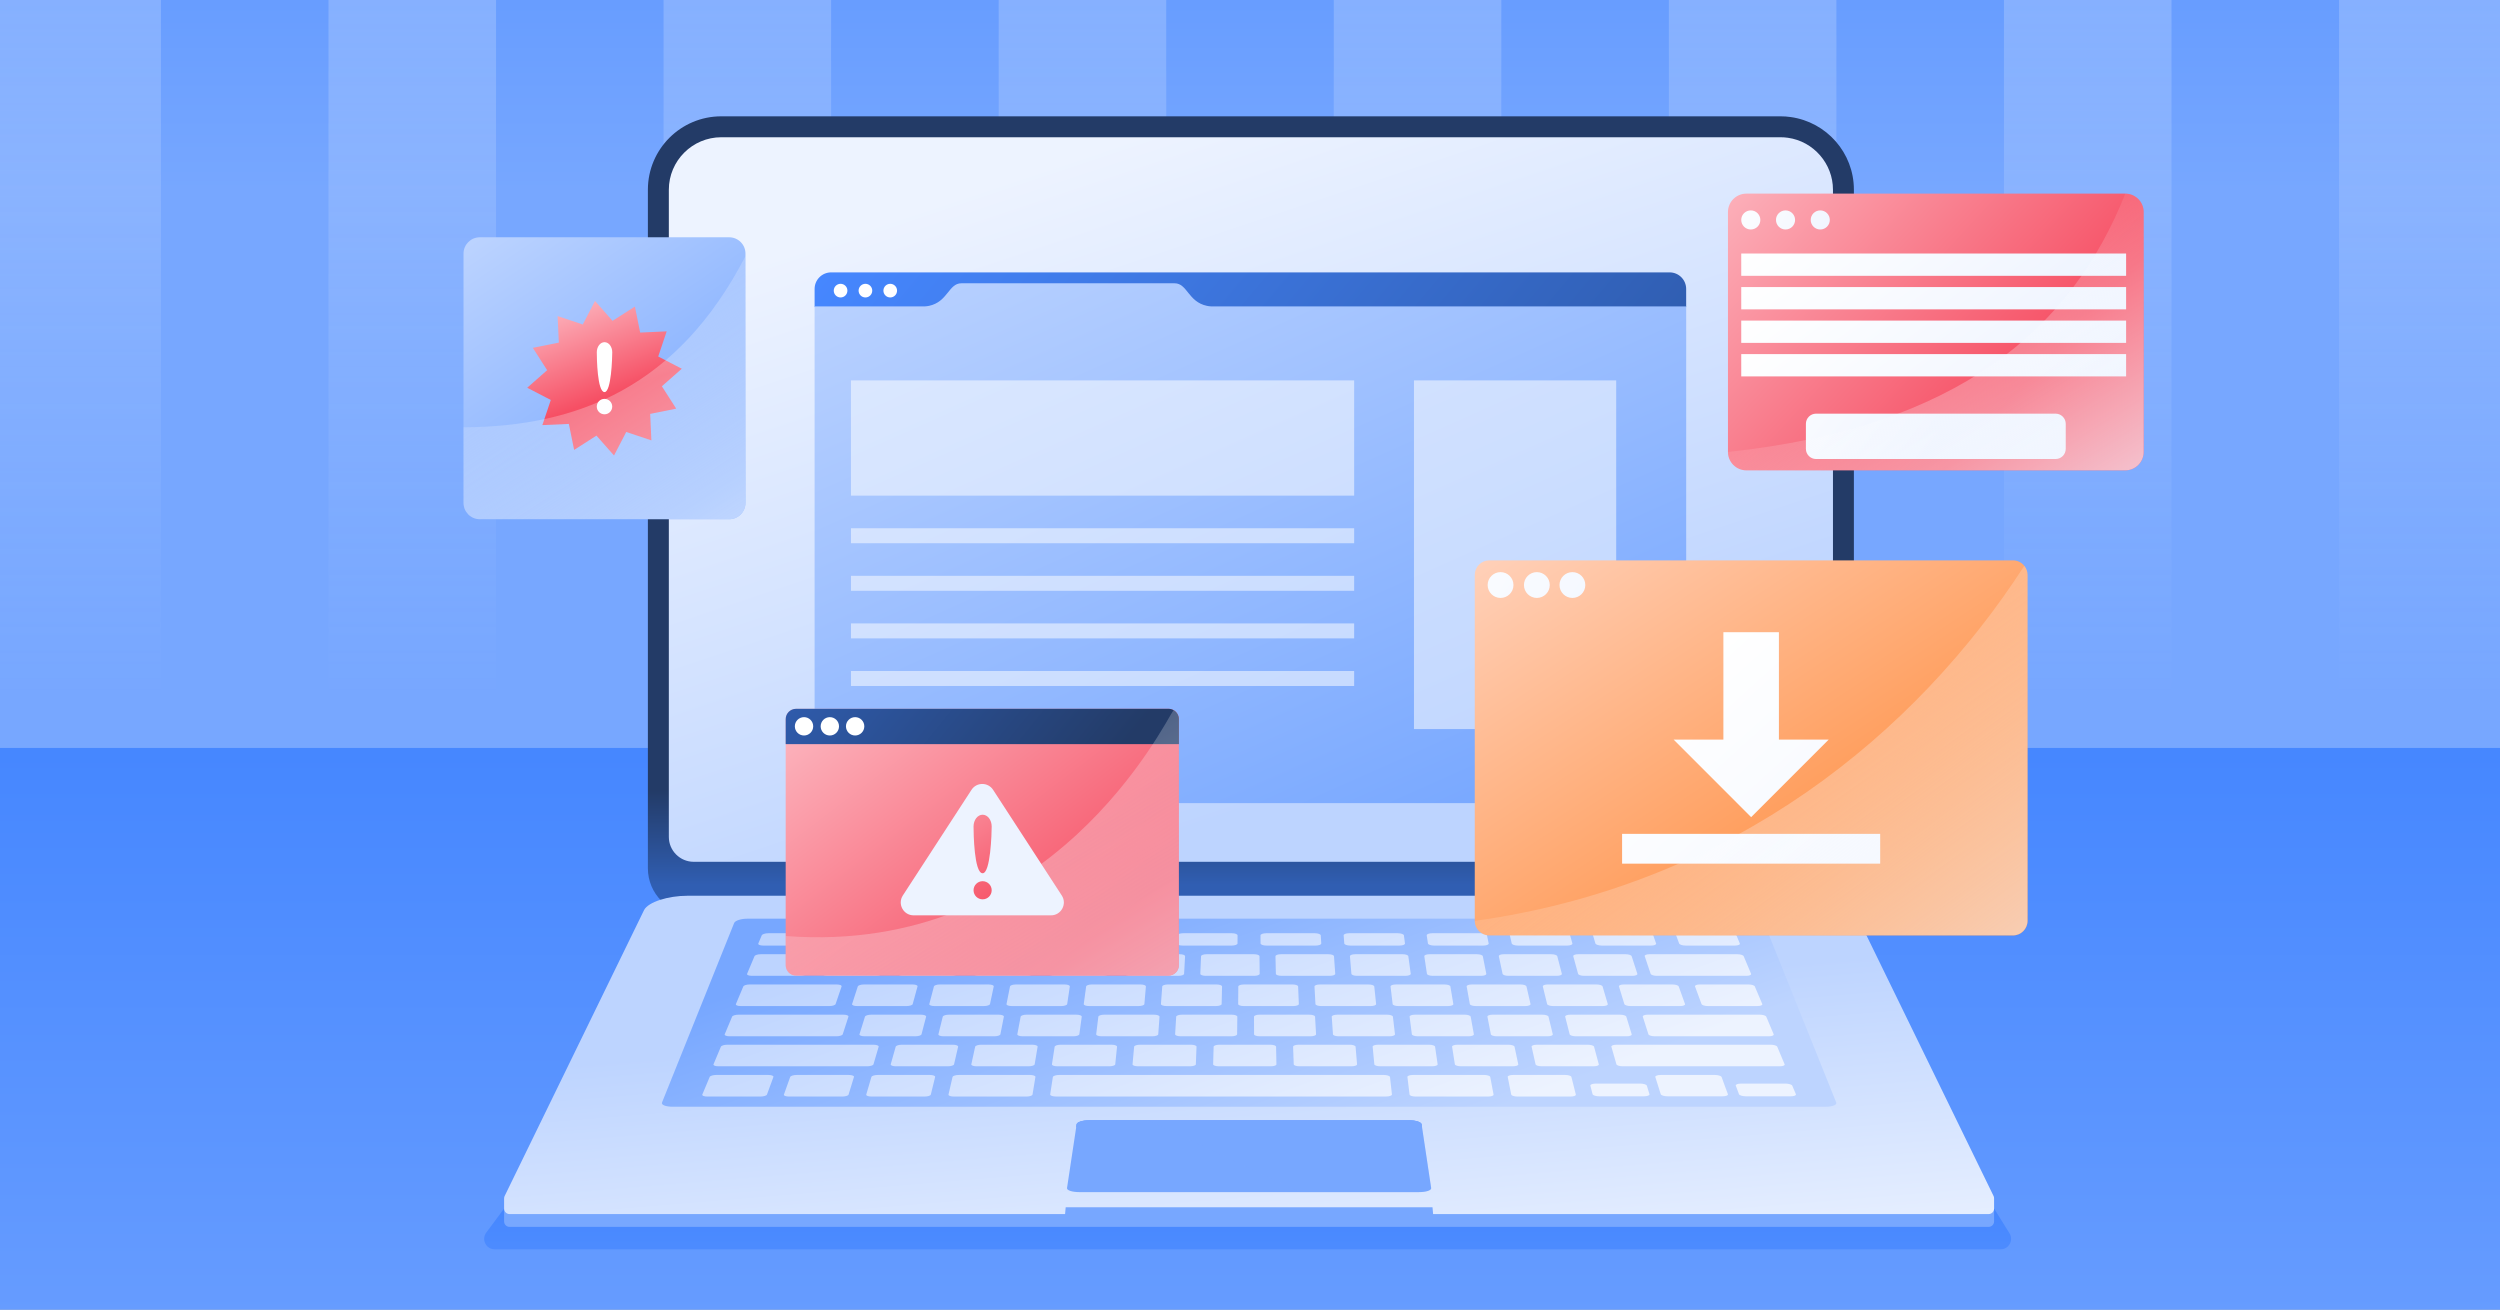 <svg enable-background="new 0 0 945 495" viewBox="0 0 945 495" xmlns="http://www.w3.org/2000/svg" xmlns:xlink="http://www.w3.org/1999/xlink"><rect x="0" y="0" width="945" height="495" fill="#808080" stroke="none"/><linearGradient id="lg1"><stop offset="0" stop-color="#77a7ff"/><stop offset="1" stop-color="#4687ff"/></linearGradient><linearGradient id="SVGID_1_" gradientUnits="userSpaceOnUse" x1="472.5" x2="472.5" xlink:href="#lg1" y1="72.127" y2="-157.688"/><linearGradient id="lg2"><stop offset="0" stop-color="#ffffff"/><stop offset="1" stop-color="#edf3ff" stop-opacity="0"/></linearGradient><linearGradient id="SVGID_00000173848608289738627850000000963199332787391113_" gradientUnits="userSpaceOnUse" x1="29.165" x2="29.165" xlink:href="#lg2" y1="-237.238" y2="263.584"/><linearGradient id="SVGID_00000077287966788164270840000006939739686959660170_" gradientUnits="userSpaceOnUse" x1="155.832" x2="155.832" xlink:href="#lg2" y1="-237.238" y2="263.584"/><linearGradient id="SVGID_00000063614983526256622570000003802263059668380595_" gradientUnits="userSpaceOnUse" x1="282.499" x2="282.499" xlink:href="#lg2" y1="-237.238" y2="263.584"/><linearGradient id="SVGID_00000117635606452847008060000005810192865709670540_" gradientUnits="userSpaceOnUse" x1="409.166" x2="409.166" xlink:href="#lg2" y1="-237.238" y2="263.584"/><linearGradient id="SVGID_00000048490617621650101570000004213322198083149720_" gradientUnits="userSpaceOnUse" x1="535.834" x2="535.834" xlink:href="#lg2" y1="-237.238" y2="263.584"/><linearGradient id="SVGID_00000177451627380182376090000002192896588627070142_" gradientUnits="userSpaceOnUse" x1="662.501" x2="662.501" xlink:href="#lg2" y1="-237.238" y2="263.584"/><linearGradient id="SVGID_00000116206253334900607220000005178051065618177468_" gradientUnits="userSpaceOnUse" x1="789.168" x2="789.168" xlink:href="#lg2" y1="-237.238" y2="263.584"/><linearGradient id="SVGID_00000121999961719814811880000002233377648937268139_" gradientUnits="userSpaceOnUse" x1="915.835" x2="915.835" xlink:href="#lg2" y1="-237.238" y2="263.584"/><linearGradient id="SVGID_00000029019929230973354580000011201300639614346427_" gradientUnits="userSpaceOnUse" x1="472.5" x2="472.5" xlink:href="#lg1" y1="608.154" y2="285.14"/><linearGradient id="SVGID_00000042737897677116596930000001817373208286729379_" gradientUnits="userSpaceOnUse" x1="471.599" x2="471.599" xlink:href="#lg1" y1="563.893" y2="457.493"/><linearGradient id="lg3"><stop offset="0" stop-color="#305eb2"/><stop offset="1" stop-color="#233b67"/></linearGradient><linearGradient id="SVGID_00000168102349491606653940000007710964956951513994_" gradientUnits="userSpaceOnUse" x1="472.835" x2="472.835" xlink:href="#lg3" y1="334.52" y2="298.897"/><linearGradient id="lg4"><stop offset="0" stop-color="#edf3ff"/><stop offset="1" stop-color="#bdd4ff"/></linearGradient><linearGradient id="SVGID_00000142143824739075681520000016095105794298217883_" gradientUnits="userSpaceOnUse" x1="425.591" x2="506.956" xlink:href="#lg4" y1="51.992" y2="295.193"/><linearGradient id="lg5"><stop offset="0" stop-color="#bdd4ff"/><stop offset="1" stop-color="#77a7ff"/></linearGradient><linearGradient id="SVGID_00000166650360027592104190000014052876167760186276_" gradientUnits="userSpaceOnUse" x1="472.157" x2="472.157" xlink:href="#lg5" y1="494.353" y2="479.221"/><linearGradient id="SVGID_00000049922739050325448300000009167375676052693889_" gradientUnits="userSpaceOnUse" x1="466.076" x2="475.952" y1="381.533" y2="500.709"><stop offset="0" stop-color="#bdd4ff"/><stop offset="1" stop-color="#edf3ff"/></linearGradient><linearGradient id="SVGID_00000013159660107837374500000012605223829765391237_" gradientUnits="userSpaceOnUse" x1="483.543" x2="436.602" xlink:href="#lg5" y1="448.68" y2="317.916"/><linearGradient id="SVGID_00000061464882778072633740000011155414486189377973_" gradientUnits="userSpaceOnUse" x1="469.476" x2="471.065" xlink:href="#lg5" y1="346.111" y2="413.657"/><linearGradient id="SVGID_00000109749631254770038470000005566883857468858302_" gradientUnits="userSpaceOnUse" x1="470.169" x2="471.486" xlink:href="#lg5" y1="364.724" y2="420.691"/><linearGradient id="SVGID_00000159468934462223369330000017041537719882900411_" gradientUnits="userSpaceOnUse" x1="470.7" x2="472.017" xlink:href="#lg5" y1="364.712" y2="420.678"/><linearGradient id="SVGID_00000169559683960990981540000001660051325268202676_" gradientUnits="userSpaceOnUse" x1="470.709" x2="472.026" xlink:href="#lg5" y1="364.712" y2="420.678"/><linearGradient id="SVGID_00000015341694912816880420000000025464561969963706_" gradientUnits="userSpaceOnUse" x1="485.739" x2="487.056" xlink:href="#lg5" y1="364.358" y2="420.324"/><linearGradient id="SVGID_00000038394864742555177240000011154117776260961695_" gradientUnits="userSpaceOnUse" x1="342.341" x2="295.4" xlink:href="#lg4" y1="499.369" y2="368.604"/><linearGradient id="SVGID_00000085238290799221163920000002088674756329571500_" gradientUnits="userSpaceOnUse" x1="337.983" x2="291.042" xlink:href="#lg4" y1="500.933" y2="370.168"/><linearGradient id="SVGID_00000099636405605095831290000013330905183219114660_" gradientUnits="userSpaceOnUse" x1="337.558" x2="290.616" xlink:href="#lg4" y1="501.086" y2="370.321"/><linearGradient id="SVGID_00000158718248941919522420000014301630326094172067_" gradientUnits="userSpaceOnUse" x1="646.503" x2="599.562" xlink:href="#lg4" y1="390.182" y2="259.417"/><linearGradient id="SVGID_00000155863820819236163080000005357674956295223202_" gradientUnits="userSpaceOnUse" x1="639.367" x2="592.425" xlink:href="#lg4" y1="392.744" y2="261.979"/><linearGradient id="SVGID_00000043453230349439449420000017057451262507437208_" gradientUnits="userSpaceOnUse" x1="583.484" x2="536.542" xlink:href="#lg4" y1="412.805" y2="282.04"/><linearGradient id="SVGID_00000142897750269346394530000009107955348646162313_" gradientUnits="userSpaceOnUse" x1="314.439" x2="267.498" xlink:href="#lg4" y1="509.385" y2="378.62"/><linearGradient id="SVGID_00000142139456901484508730000017545163416381342619_" gradientUnits="userSpaceOnUse" x1="341.589" x2="294.648" xlink:href="#lg4" y1="499.639" y2="368.873"/><linearGradient id="SVGID_00000051346622037956275190000003078671300284819135_" gradientUnits="userSpaceOnUse" x1="368.958" x2="322.017" xlink:href="#lg4" y1="489.814" y2="359.049"/><linearGradient id="SVGID_00000089547377253190160910000000291321053468365200_" gradientUnits="userSpaceOnUse" x1="399.525" x2="352.584" xlink:href="#lg4" y1="478.841" y2="348.076"/><linearGradient id="SVGID_00000010295204868742762490000009157824029213412799_" gradientUnits="userSpaceOnUse" x1="475.903" x2="428.962" xlink:href="#lg4" y1="451.423" y2="320.658"/><linearGradient id="SVGID_00000032638131839798955570000012114242137390126229_" gradientUnits="userSpaceOnUse" x1="552.865" x2="505.923" xlink:href="#lg4" y1="423.796" y2="293.031"/><linearGradient id="SVGID_00000132784094700252119910000012526597928104086432_" gradientUnits="userSpaceOnUse" x1="343.056" x2="296.115" xlink:href="#lg4" y1="499.112" y2="368.347"/><linearGradient id="SVGID_00000152968241460567659700000004801744845900811662_" gradientUnits="userSpaceOnUse" x1="368.159" x2="321.217" xlink:href="#lg4" y1="490.101" y2="359.336"/><linearGradient id="SVGID_00000100377196338181088990000006243140060116891274_" gradientUnits="userSpaceOnUse" x1="393.273" x2="346.332" xlink:href="#lg4" y1="481.085" y2="350.32"/><linearGradient id="SVGID_00000155829455531747041210000009076544082018640301_" gradientUnits="userSpaceOnUse" x1="418.38" x2="371.439" xlink:href="#lg4" y1="472.072" y2="341.308"/><linearGradient id="SVGID_00000047766429481933849030000009386263661713486737_" gradientUnits="userSpaceOnUse" x1="443.491" x2="396.55" xlink:href="#lg4" y1="463.058" y2="332.293"/><linearGradient id="SVGID_00000022557808333902727070000008916390697067870596_" gradientUnits="userSpaceOnUse" x1="468.597" x2="421.656" xlink:href="#lg4" y1="454.046" y2="323.281"/><linearGradient id="SVGID_00000139265555261271924330000001484756129690000776_" gradientUnits="userSpaceOnUse" x1="493.708" x2="446.767" xlink:href="#lg4" y1="445.032" y2="314.267"/><linearGradient id="SVGID_00000049188540863979562320000007521768935934263204_" gradientUnits="userSpaceOnUse" x1="518.82" x2="471.879" xlink:href="#lg4" y1="436.017" y2="305.252"/><linearGradient id="SVGID_00000019677459928203403660000001918350091780887187_" gradientUnits="userSpaceOnUse" x1="543.929" x2="496.987" xlink:href="#lg4" y1="427.004" y2="296.239"/><linearGradient id="SVGID_00000103226179337815111630000005131432077436486023_" gradientUnits="userSpaceOnUse" x1="569.044" x2="522.103" xlink:href="#lg4" y1="417.988" y2="287.223"/><linearGradient id="SVGID_00000142869995541021574680000008513834421502199697_" gradientUnits="userSpaceOnUse" x1="594.164" x2="547.222" xlink:href="#lg4" y1="408.971" y2="278.206"/><linearGradient id="SVGID_00000180333153663351294380000013467743967249390780_" gradientUnits="userSpaceOnUse" x1="619.268" x2="572.326" xlink:href="#lg4" y1="399.959" y2="269.194"/><linearGradient id="SVGID_00000011712113175655687540000012662992308964765114_" gradientUnits="userSpaceOnUse" x1="650.352" x2="603.41" xlink:href="#lg4" y1="388.801" y2="258.036"/><linearGradient id="SVGID_00000016758297974284100360000004927520149541655706_" gradientUnits="userSpaceOnUse" x1="609.221" x2="562.28" xlink:href="#lg4" y1="403.566" y2="272.801"/><linearGradient id="SVGID_00000066513866657642223070000015756435878397105311_" gradientUnits="userSpaceOnUse" x1="633.698" x2="586.757" xlink:href="#lg4" y1="394.779" y2="264.014"/><linearGradient id="SVGID_00000052799405703667253320000015545331572821897107_" gradientUnits="userSpaceOnUse" x1="658.163" x2="611.222" xlink:href="#lg4" y1="385.997" y2="255.232"/><linearGradient id="SVGID_00000104700951953093228570000002716110350452364965_" gradientUnits="userSpaceOnUse" x1="380.532" x2="333.591" xlink:href="#lg4" y1="485.659" y2="354.894"/><linearGradient id="SVGID_00000082328172033004342880000005306341588044648605_" gradientUnits="userSpaceOnUse" x1="407.344" x2="360.403" xlink:href="#lg4" y1="476.034" y2="345.269"/><linearGradient id="SVGID_00000041980934732933915180000018305820624118395551_" gradientUnits="userSpaceOnUse" x1="434.142" x2="387.201" xlink:href="#lg4" y1="466.414" y2="335.649"/><linearGradient id="SVGID_00000159467719188557598610000004373445101995683002_" gradientUnits="userSpaceOnUse" x1="460.952" x2="414.01" xlink:href="#lg4" y1="456.79" y2="326.026"/><linearGradient id="SVGID_00000016783578992894748050000012131254523008415141_" gradientUnits="userSpaceOnUse" x1="487.753" x2="440.812" xlink:href="#lg4" y1="447.169" y2="316.404"/><linearGradient id="SVGID_00000093890270904763584470000000092081565349968025_" gradientUnits="userSpaceOnUse" x1="514.561" x2="467.62" xlink:href="#lg4" y1="437.546" y2="306.781"/><linearGradient id="SVGID_00000018929923927119831090000002682910463346596509_" gradientUnits="userSpaceOnUse" x1="541.357" x2="494.416" xlink:href="#lg4" y1="427.927" y2="297.162"/><linearGradient id="SVGID_00000054228077289632041020000011191649381208756151_" gradientUnits="userSpaceOnUse" x1="568.15" x2="521.208" xlink:href="#lg4" y1="418.309" y2="287.544"/><linearGradient id="SVGID_00000145035199809377476360000005699424861369265845_" gradientUnits="userSpaceOnUse" x1="594.96" x2="548.019" xlink:href="#lg4" y1="408.685" y2="277.92"/><linearGradient id="SVGID_00000104667338569075657570000014349141493690639789_" gradientUnits="userSpaceOnUse" x1="349.537" x2="302.596" xlink:href="#lg4" y1="496.786" y2="366.021"/><linearGradient id="SVGID_00000052783932270553819260000011821970516078440083_" gradientUnits="userSpaceOnUse" x1="377.463" x2="330.522" xlink:href="#lg4" y1="486.761" y2="355.996"/><linearGradient id="SVGID_00000012448572987328378550000001779715695662586250_" gradientUnits="userSpaceOnUse" x1="405.395" x2="358.454" xlink:href="#lg4" y1="476.734" y2="345.969"/><linearGradient id="SVGID_00000147919811421964187540000017990974255883723936_" gradientUnits="userSpaceOnUse" x1="433.325" x2="386.383" xlink:href="#lg4" y1="466.708" y2="335.943"/><linearGradient id="SVGID_00000031900767217712409870000009210795759475136138_" gradientUnits="userSpaceOnUse" x1="461.267" x2="414.326" xlink:href="#lg4" y1="456.677" y2="325.912"/><linearGradient id="SVGID_00000143586319563144684720000007604958967566316730_" gradientUnits="userSpaceOnUse" x1="489.192" x2="442.251" xlink:href="#lg4" y1="446.653" y2="315.888"/><linearGradient id="SVGID_00000082357823549937673630000009341344939242739362_" gradientUnits="userSpaceOnUse" x1="517.131" x2="470.19" xlink:href="#lg4" y1="436.623" y2="305.858"/><linearGradient id="SVGID_00000106139515084372548310000007992769689463188903_" gradientUnits="userSpaceOnUse" x1="545.073" x2="498.132" xlink:href="#lg4" y1="426.593" y2="295.828"/><linearGradient id="SVGID_00000060018534155196907330000011585822107416174246_" gradientUnits="userSpaceOnUse" x1="573" x2="526.058" xlink:href="#lg4" y1="416.568" y2="285.803"/><linearGradient id="SVGID_00000045594252680903289680000014514333046837499520_" gradientUnits="userSpaceOnUse" x1="600.938" x2="553.997" xlink:href="#lg4" y1="406.539" y2="275.774"/><linearGradient id="SVGID_00000152240439060969510130000010269757101931582627_" gradientUnits="userSpaceOnUse" x1="628.873" x2="581.932" xlink:href="#lg4" y1="396.511" y2="265.746"/><linearGradient id="SVGID_00000098190286556006527690000002034750643090214305_" gradientUnits="userSpaceOnUse" x1="656.876" x2="609.935" xlink:href="#lg4" y1="386.459" y2="255.694"/><linearGradient id="SVGID_00000094592597754469686990000015121859238458433722_" gradientUnits="userSpaceOnUse" x1="374.513" x2="327.572" xlink:href="#lg4" y1="487.82" y2="357.055"/><linearGradient id="SVGID_00000026875777094483149770000017725791946758636208_" gradientUnits="userSpaceOnUse" x1="400.199" x2="353.257" xlink:href="#lg4" y1="478.599" y2="347.834"/><linearGradient id="SVGID_00000145754592771913286540000010901473585667792291_" gradientUnits="userSpaceOnUse" x1="425.865" x2="378.924" xlink:href="#lg4" y1="469.385" y2="338.621"/><linearGradient id="SVGID_00000154399016019836444960000015039470185448111770_" gradientUnits="userSpaceOnUse" x1="451.539" x2="404.598" xlink:href="#lg4" y1="460.169" y2="329.404"/><linearGradient id="SVGID_00000025425977795566881940000003577192358022587270_" gradientUnits="userSpaceOnUse" x1="477.213" x2="430.271" xlink:href="#lg4" y1="450.953" y2="320.188"/><linearGradient id="SVGID_00000102507033989732021550000010695524260323617452_" gradientUnits="userSpaceOnUse" x1="502.881" x2="455.94" xlink:href="#lg4" y1="441.739" y2="310.974"/><linearGradient id="SVGID_00000047029047553372454130000011369848684741671827_" gradientUnits="userSpaceOnUse" x1="528.563" x2="481.622" xlink:href="#lg4" y1="432.52" y2="301.755"/><linearGradient id="SVGID_00000062176197068958151330000013708688046015212176_" gradientUnits="userSpaceOnUse" x1="554.237" x2="507.295" xlink:href="#lg4" y1="423.303" y2="292.539"/><linearGradient id="SVGID_00000086661355094169365280000003473135874915959727_" gradientUnits="userSpaceOnUse" x1="579.907" x2="532.965" xlink:href="#lg4" y1="414.089" y2="283.324"/><linearGradient id="SVGID_00000161606147529256940530000015848819478017974965_" gradientUnits="userSpaceOnUse" x1="605.585" x2="558.644" xlink:href="#lg4" y1="404.871" y2="274.106"/><linearGradient id="SVGID_00000170985584122938730030000009322208751498967460_" gradientUnits="userSpaceOnUse" x1="631.261" x2="584.32" xlink:href="#lg4" y1="395.654" y2="264.889"/><linearGradient id="SVGID_00000044141341844833241350000009692722428289908153_" gradientUnits="userSpaceOnUse" x1="657.083" x2="610.142" xlink:href="#lg4" y1="386.384" y2="255.619"/><linearGradient id="SVGID_00000113327420192179149440000010284538175936767922_" gradientUnits="userSpaceOnUse" x1="373.564" x2="326.623" xlink:href="#lg4" y1="488.16" y2="357.395"/><linearGradient id="SVGID_00000168836186964343338520000011116582615436154241_" gradientUnits="userSpaceOnUse" x1="399.797" x2="352.856" xlink:href="#lg4" y1="478.743" y2="347.978"/><linearGradient id="SVGID_00000092458458228508820360000002607592006411065993_" gradientUnits="userSpaceOnUse" x1="426.039" x2="379.098" xlink:href="#lg4" y1="469.323" y2="338.558"/><linearGradient id="SVGID_00000146493328093169283450000017284298590214525627_" gradientUnits="userSpaceOnUse" x1="452.274" x2="405.333" xlink:href="#lg4" y1="459.905" y2="329.14"/><linearGradient id="SVGID_00000101801606186711119130000000770431236739152792_" gradientUnits="userSpaceOnUse" x1="478.51" x2="431.569" xlink:href="#lg4" y1="450.487" y2="319.722"/><linearGradient id="SVGID_00000018937533740486690750000010306692515964497816_" gradientUnits="userSpaceOnUse" x1="504.747" x2="457.805" xlink:href="#lg4" y1="441.069" y2="310.304"/><linearGradient id="SVGID_00000114071456402227698690000012255912661197169823_" gradientUnits="userSpaceOnUse" x1="530.986" x2="484.045" xlink:href="#lg4" y1="431.65" y2="300.885"/><linearGradient id="SVGID_00000110443783161532486300000001770020456514403477_" gradientUnits="userSpaceOnUse" x1="557.22" x2="510.279" xlink:href="#lg4" y1="422.233" y2="291.468"/><linearGradient id="SVGID_00000070799783316193071010000010846345907221959063_" gradientUnits="userSpaceOnUse" x1="583.473" x2="536.532" xlink:href="#lg4" y1="412.808" y2="282.043"/><linearGradient id="SVGID_00000127766723984376926710000013303256040469208220_" gradientUnits="userSpaceOnUse" x1="609.696" x2="562.757" xlink:href="#lg4" y1="403.395" y2="272.637"/><linearGradient id="SVGID_00000114043462574333230570000009340164105208163745_" gradientUnits="userSpaceOnUse" x1="571.717" x2="373.892" y1="194.307" y2="28.312"><stop offset="0" stop-color="#305eb2"/><stop offset="1" stop-color="#4687ff"/></linearGradient><linearGradient id="SVGID_00000038397974040898179670000010274599302347272321_" gradientUnits="userSpaceOnUse" x1="402.365" x2="525.753" xlink:href="#lg5" y1="51.823" y2="329"/><linearGradient id="SVGID_00000133488491227516001050000005901969467170190467_" gradientUnits="userSpaceOnUse" x1="570.064" x2="728.994" y1="143.548" y2="384.29"><stop offset="0" stop-color="#ffe2d9"/><stop offset="1" stop-color="#ff7e23"/></linearGradient><linearGradient id="lg6"><stop offset="0" stop-color="#ffffff"/><stop offset="1" stop-color="#edf3ff"/></linearGradient><linearGradient id="SVGID_00000023987161306557228260000007128441310313890979_" gradientUnits="userSpaceOnUse" x1="642.604" x2="757.275" xlink:href="#lg6" y1="248.298" y2="375.039"/><linearGradient id="SVGID_00000065788283306276751720000011747982196217386173_" gradientUnits="userSpaceOnUse" x1="617.151" x2="731.822" xlink:href="#lg6" y1="271.327" y2="398.069"/><linearGradient id="SVGID_00000123418370757213990100000010033849887173592493_" gradientUnits="userSpaceOnUse" x1="526.183" x2="641.524" xlink:href="#lg6" y1="192.995" y2="272.125"/><linearGradient id="SVGID_00000163062805486067646880000018340191318024926085_" gradientUnits="userSpaceOnUse" x1="530.573" x2="645.914" xlink:href="#lg6" y1="186.596" y2="265.726"/><linearGradient id="SVGID_00000094579134977495651120000010795722627161866897_" gradientUnits="userSpaceOnUse" x1="534.875" x2="650.217" xlink:href="#lg6" y1="180.325" y2="259.454"/><linearGradient id="lg7"><stop offset="0" stop-color="#ffffff" stop-opacity="0"/><stop offset="1" stop-color="#edf3ff"/></linearGradient><linearGradient id="SVGID_00000030488056672112839420000016926355440939094162_" gradientUnits="userSpaceOnUse" x1="638.464" x2="785.099" xlink:href="#lg7" y1="251.514" y2="446.432"/><linearGradient id="lg8"><stop offset="0" stop-color="#ffe4e8"/><stop offset="1" stop-color="#f64f64"/></linearGradient><linearGradient id="SVGID_00000031190514925612087060000003295129925191833769_" gradientUnits="userSpaceOnUse" x1="611.96" x2="759.489" xlink:href="#lg8" y1="14.419" y2="151.219"/><linearGradient id="SVGID_00000181790642197803331860000003808949225589205147_" gradientUnits="userSpaceOnUse" x1="674.899" x2="733.017" xlink:href="#lg6" y1="122.961" y2="165.879"/><linearGradient id="SVGID_00000083799071753053482310000016335279841180719804_" gradientUnits="userSpaceOnUse" x1="648.654" x2="698.427" xlink:href="#lg6" y1="76.45" y2="101.784"/><linearGradient id="SVGID_00000034787371228181987180000015539001379120939392_" gradientUnits="userSpaceOnUse" x1="651.355" x2="701.128" xlink:href="#lg6" y1="71.143" y2="96.477"/><linearGradient id="SVGID_00000128484277566904317140000004149459461434139014_" gradientUnits="userSpaceOnUse" x1="654.056" x2="703.829" xlink:href="#lg6" y1="65.836" y2="91.17"/><linearGradient id="SVGID_00000101092782931628745290000007164740929421364617_" gradientUnits="userSpaceOnUse" x1="702.843" x2="759.011" xlink:href="#lg6" y1="62.463" y2="137.63"/><linearGradient id="SVGID_00000026866585542060065060000018396211217003672218_" gradientUnits="userSpaceOnUse" x1="702.843" x2="759.011" xlink:href="#lg6" y1="75.137" y2="150.303"/><linearGradient id="SVGID_00000026877132664094887270000006013144358494741938_" gradientUnits="userSpaceOnUse" x1="702.843" x2="759.011" xlink:href="#lg6" y1="87.81" y2="162.977"/><linearGradient id="SVGID_00000148629400689720306450000000908192663314092708_" gradientUnits="userSpaceOnUse" x1="702.843" x2="759.011" xlink:href="#lg6" y1="100.484" y2="175.65"/><linearGradient id="SVGID_00000155862969624426370080000009838781296106518971_" gradientUnits="userSpaceOnUse" x1="722.463" x2="803.827" xlink:href="#lg7" y1="110.806" y2="239.56"/><linearGradient id="SVGID_00000018923540895748378990000011559723745717834390_" gradientUnits="userSpaceOnUse" x1="186.807" x2="261.648" xlink:href="#lg5" y1="81.574" y2="191.771"/><linearGradient id="SVGID_00000090267686361035528150000014525875276678575259_" gradientUnits="userSpaceOnUse" x1="210.755" x2="230.884" xlink:href="#lg8" y1="95.867" y2="149.289"/><linearGradient id="SVGID_00000174574827567354265030000009180407008260286882_" gradientUnits="userSpaceOnUse" x1="200.013" x2="318.707" xlink:href="#lg7" y1="100.421" y2="283.492"/><linearGradient id="SVGID_00000105424373950783139170000017877510659416435091_" gradientUnits="userSpaceOnUse" x1="285.267" x2="403.963" xlink:href="#lg8" y1="205.575" y2="361.154"/><linearGradient id="SVGID_00000103246544223318071660000017180786588227822479_" gradientUnits="userSpaceOnUse" x1="314.799" x2="406.672" xlink:href="#lg3" y1="229.851" y2="304.288"/><linearGradient id="SVGID_00000133502134067756580380000002345137905776016811_" gradientUnits="userSpaceOnUse" x1="334.825" x2="440.778" xlink:href="#lg7" y1="256.932" y2="435.309"/><linearGradient id="SVGID_00000132062255569000389100000000093030434588213404_" gradientUnits="userSpaceOnUse" x1="356.829" x2="355.951" xlink:href="#lg4" y1="384.556" y2="387.19"/><linearGradient id="SVGID_00000131331725665116856800000016902616085175709095_" gradientUnits="userSpaceOnUse" x1="324.4" x2="376.706" xlink:href="#lg8" y1="260.538" y2="345.032"/><linearGradient id="SVGID_00000056400221776651757980000003650172115585246091_" gradientUnits="userSpaceOnUse" x1="332.574" x2="384.88" xlink:href="#lg8" y1="255.478" y2="339.972"/><path d="M-2.5 0H947.5V495H-2.5Z" fill="url(#SVGID_1_)"/><g opacity=".4"><path d="M-2.5 0H60.83V282.71H-2.5Z" fill="url(#SVGID_00000173848608289738627850000000963199332787391113_)"/><path d="M124.17 0H187.5V282.71H124.17Z" fill="url(#SVGID_00000077287966788164270840000006939739686959660170_)"/><path d="M250.83 0H314.16V282.71H250.83Z" fill="url(#SVGID_00000063614983526256622570000003802263059668380595_)"/><path d="M377.5 0H440.83V282.71H377.5Z" fill="url(#SVGID_00000117635606452847008060000005810192865709670540_)"/><path d="M504.17 0H567.5V282.71H504.17Z" fill="url(#SVGID_00000048490617621650101570000004213322198083149720_)"/><path d="M630.83 0H694.16V282.71H630.83Z" fill="url(#SVGID_00000177451627380182376090000002192896588627070142_)"/><path d="M757.5 0H820.83V282.71H757.5Z" fill="url(#SVGID_00000116206253334900607220000005178051065618177468_)"/><path d="M884.17 0H947.5V282.71H884.17Z" fill="url(#SVGID_00000121999961719814811880000002233377648937268139_)"/></g><path d="M-2.5 282.71H947.5V495H-2.5Z" fill="url(#SVGID_00000029019929230973354580000011201300639614346427_)"/><path d="M190.55 456.84l-6.75 9.08c-1.94 2.61-.08 6.32 3.18 6.32h569.25c3.11 0 5-3.41 3.36-6.05l-5.82-9.35H190.55z" fill="url(#SVGID_00000042737897677116596930000001817373208286729379_)"/><path d="M700.77 71.72v256.52c0 9.57-7.75 17.32-17.32 17.32H262.22c-9.57 0-17.32-7.75-17.32-17.32V71.72c0-15.33 12.43-27.75 27.75-27.75h400.37c1.33 0 2.63.09 3.9.28C690.4 46.14 700.77 57.72 700.77 71.72z" fill="url(#SVGID_00000168102349491606653940000007710964956951513994_)"/><path d="M262.22 325.76c-5.18 0-9.4-4.22-9.4-9.4V71.72c0-10.94 8.9-19.84 19.84-19.84h400.37c.95 0 1.87.07 2.72.19l.08.01c9.71 1.36 17.03 9.8 17.03 19.63v244.64c0 5.19-4.22 9.4-9.4 9.4H262.22z" fill="url(#SVGID_00000142143824739075681520000016095105794298217883_)"/><path d="M753.62 457.04 753.62 457.04v-.03c0 0-.02-.01-.02-.03l-52.76-108.19c-1.56-2.97-8.92-5.36-16.45-5.36H472.17h-.01H259.95c-7.54 0-14.9 2.39-16.47 5.36l-52.75 108.19c0 .02-.01.03-.01.03l-.02.03h.01c-.1.24-.16.49-.16.77v3.88c0 1.14.92 2.07 2.06 2.07h12.08 8.75 258.71.01 258.72 8.74 12.08c1.15 0 2.06-.93 2.06-2.07v-3.88C753.77 457.53 753.71 457.28 753.62 457.04z" fill="url(#SVGID_00000166650360027592104190000014052876167760186276_)"/><path d="M753.62 452.2 753.62 452.2v-.02c0 0-.02-.01-.02-.03l-52.76-108.19c-1.56-2.96-8.92-5.37-16.45-5.37H472.17h-.01H259.95c-7.54 0-14.9 2.41-16.47 5.37l-52.75 108.19c0 .02-.01.03-.01.03l-.02.03h.01c-.1.25-.16.5-.16.78v3.86c0 1.14.92 2.07 2.06 2.07h12.08 8.75 258.71.01 258.72 8.74 12.08c1.15 0 2.06-.93 2.06-2.07v-3.86C753.77 452.7 753.71 452.45 753.62 452.2z" fill="url(#SVGID_00000049922739050325448300000009167375676052693889_)"/><path d="M694.09 416.75c.4.88-1.43 1.6-4.06 1.6H254.32c-2.65 0-4.47-.71-4.08-1.6l27.28-67.88c.39-.88 2.58-1.6 4.88-1.6h379.57c2.29 0 4.48.73 4.87 1.6L694.09 416.75z" fill="url(#SVGID_00000013159660107837374500000012605223829765391237_)"/><path d="M541.49 456.35 402.83 456.35 402.49 460.12 541.82 460.12Z" fill="url(#SVGID_00000061464882778072633740000011155414486189377973_)"/><path d="M540.98 449.1c.12.85-1.95 1.52-4.65 1.52H408.02c-2.72 0-4.81-.67-4.69-1.52l3.64-24.11c.11-.85 2.27-1.53 4.81-1.53h120.78c2.54 0 4.68.68 4.8 1.53L540.98 449.1z" fill="url(#SVGID_00000109749631254770038470000005566883857468858302_)"/><path d="M411.24 425.27h122.17c1.72 0 3.22.29 4.1.76l-.15-1.03c-.13-.85-2.27-1.53-4.8-1.53H411.78c-2.54 0-4.7.68-4.81 1.53l-.19 1.26C407.52 425.66 409.27 425.27 411.24 425.27z" fill="url(#SVGID_00000159468934462223369330000017041537719882900411_)"/><path d="M532.56 423.46H411.78c-2.54 0-4.7.68-4.81 1.53l-.21 1.32c.12-.85 2.29-1.53 4.84-1.53h121.15c2.54 0 4.68.68 4.81 1.53l-.19-1.32C537.24 424.14 535.1 423.46 532.56 423.46z" fill="url(#SVGID_00000169559683960990981540000001660051325268202676_)"/><path d="M491.35 450.62h44.99c2.7 0 4.77-.67 4.65-1.52l-3.62-24.11c-.13-.85-2.27-1.53-4.8-1.53h-98.68L491.35 450.62z" fill="url(#SVGID_00000015341694912816880420000000025464561969963706_)" opacity=".2"/><path d="M315.86 379.53c-.14.42-1.2.76-2.37.76h-33.53c-1.17 0-1.97-.34-1.79-.76l2.79-6.64c.18-.43 1.25-.76 2.4-.76h32.94c1.15 0 1.96.33 1.82.76L315.86 379.53z" fill="url(#SVGID_00000038394864742555177240000011154117776260961695_)"/><path d="M318.55 390.96c-.13.42-1.23.76-2.42.76h-40.35c-1.19 0-2.01-.34-1.84-.76l2.79-6.65c.17-.42 1.27-.76 2.45-.76h39.64c1.2 0 2.03.34 1.89.76L318.55 390.96z" fill="url(#SVGID_00000085238290799221163920000002088674756329571500_)"/><path d="M330.17 402.32c-.11.41-1.21.74-2.46.74h-56.12c-1.21 0-2.05-.33-1.89-.74l2.79-6.66c.17-.42 1.29-.76 2.48-.76h55.17c1.23 0 2.11.34 1.99.76L330.17 402.32z" fill="url(#SVGID_00000099636405605095831290000013330905183219114660_)"/><path d="M670.45 390.96c.17.42-.66.76-1.88.76h-43.05c-1.18 0-2.29-.34-2.42-.76l-2.12-6.65c-.13-.42.72-.76 1.9-.76h42.3c1.19 0 2.29.34 2.47.76L670.45 390.96z" fill="url(#SVGID_00000158718248941919522420000014301630326094172067_)"/><path d="M674.59 402.32c.18.41-.69.74-1.92.74h-59.23c-1.22 0-2.3-.33-2.43-.74l-1.91-6.66c-.12-.42.77-.76 1.95-.76h58.23c1.21 0 2.34.34 2.52.76L674.59 402.32z" fill="url(#SVGID_00000155863820819236163080000005357674956295223202_)"/><path d="M595.67 413.75c.09.42-.82.75-2.08.75h-19.92c-1.26 0-2.33-.33-2.42-.75l-1.33-6.66c-.09-.42.83-.76 2.07-.76h19.59c1.24 0 2.32.34 2.42.76L595.67 413.75z" fill="url(#SVGID_00000043453230349439449420000017057451262507437208_)"/><path d="M289.91 413.75c-.16.42-1.32.75-2.57.75h-19.92c-1.26 0-2.12-.33-1.95-.75l2.79-6.66c.16-.42 1.31-.76 2.52-.76h19.62c1.23 0 2.11.34 1.95.76L289.91 413.75z" fill="url(#SVGID_00000142897750269346394530000009107955348646162313_)"/><path d="M320.76 413.75c-.12.42-1.24.75-2.51.75h-19.92c-1.27 0-2.15-.33-2.01-.75l2.37-6.66c.16-.42 1.28-.76 2.52-.76h19.59c1.24 0 2.13.34 2 .76L320.76 413.75z" fill="url(#SVGID_00000142139456901484508730000017545163416381342619_)"/><path d="M351.85 413.75c-.09.42-1.19.75-2.44.75H329.5c-1.27 0-2.17-.33-2.06-.75l1.95-6.66c.12-.42 1.22-.76 2.46-.76h19.6c1.22 0 2.13.34 2.03.76L351.85 413.75z" fill="url(#SVGID_00000051346622037956275190000003078671300284819135_)"/><path d="M390.29 413.75c-.07.42-1.14.75-2.39.75h-27.26c-1.28 0-2.2-.33-2.11-.75l1.53-6.66c.11-.42 1.19-.76 2.43-.76h26.79c1.24 0 2.18.34 2.11.76L390.29 413.75z" fill="url(#SVGID_00000089547377253190160910000000291321053468365200_)"/><path d="M526.15 413.7c.04.43-.99.79-2.32.79H399.22c-1.3 0-2.31-.36-2.25-.79l1.01-6.58c.07-.43 1.17-.79 2.45-.79h122.56c1.29 0 2.39.36 2.43.79L526.15 413.7z" fill="url(#SVGID_00000010295204868742762490000009157824029213412799_)"/><path d="M564.57 413.75c.08.42-.88.75-2.12.75h-27.28c-1.24 0-2.3-.33-2.35-.75l-.82-6.66c-.05-.42.91-.76 2.13-.76h26.82c1.23 0 2.29.34 2.36.76L564.57 413.75z" fill="url(#SVGID_00000032638131839798955570000012114242137390126229_)"/><path d="M304.82 368.1c-.16.41-1.22.76-2.36.76h-18.31c-1.15 0-1.92-.34-1.75-.76l2.79-6.64c.17-.43 1.22-.76 2.34-.76h17.98c1.14 0 1.93.33 1.78.76L304.82 368.1z" fill="url(#SVGID_00000132784094700252119910000012526597928104086432_)"/><path d="M333.37 368.1c-.13.41-1.17.76-2.32.76h-18.31c-1.15 0-1.95-.34-1.81-.76l2.37-6.64c.16-.43 1.17-.76 2.33-.76h17.96c1.13 0 1.95.33 1.82.76L333.37 368.1z" fill="url(#SVGID_00000152968241460567659700000004801744845900811662_)"/><path d="M361.93 368.1c-.11.41-1.13.76-2.26.76h-18.3c-1.15 0-2-.34-1.87-.76l1.95-6.64c.12-.43 1.15-.76 2.27-.76h17.96c1.12 0 1.98.33 1.87.76L361.93 368.1z" fill="url(#SVGID_00000100377196338181088990000006243140060116891274_)"/><path d="M390.5 368.1c-.08.41-1.08.76-2.24.76h-18.29c-1.15 0-2-.34-1.91-.76l1.53-6.64c.1-.43 1.1-.76 2.23-.76h17.95c1.15 0 2 .33 1.93.76L390.5 368.1z" fill="url(#SVGID_00000155829455531747041210000009076544082018640301_)"/><path d="M419.06 368.1c-.06.41-1.03.76-2.18.76h-18.3c-1.16 0-2.04-.34-1.98-.76l1.11-6.64c.07-.43 1.05-.76 2.2-.76h17.96c1.13 0 2.01.33 1.97.76L419.06 368.1z" fill="url(#SVGID_00000047766429481933849030000009386263661713486737_)"/><path d="M447.59 368.1c-.02.41-.95.76-2.11.76h-18.3c-1.14 0-2.06-.34-2.01-.76l.68-6.64c.05-.43 1.02-.76 2.14-.76h17.97c1.13 0 2.02.33 2 .76L447.59 368.1z" fill="url(#SVGID_00000022557808333902727070000008916390697067870596_)"/><path d="M476.16 368.1c0 .41-.92.76-2.1.76h-18.28c-1.15 0-2.09-.34-2.06-.76l.27-6.64c.02-.43.94-.76 2.08-.76h17.97c1.13 0 2.05.33 2.05.76L476.16 368.1z" fill="url(#SVGID_00000139265555261271924330000001484756129690000776_)"/><path d="M504.72 368.1c.03.41-.89.76-2.04.76h-18.3c-1.15 0-2.1-.34-2.1-.76l-.15-6.64c0-.43.9-.76 2.04-.76h17.97c1.13 0 2.07.33 2.11.76L504.72 368.1z" fill="url(#SVGID_00000049188540863979562320000007521768935934263204_)"/><path d="M533.26 368.1c.05.41-.84.76-1.98.76h-18.3c-1.15 0-2.11-.34-2.15-.76l-.56-6.64c-.03-.43.85-.76 1.98-.76h17.96c1.13 0 2.08.33 2.14.76L533.26 368.1z" fill="url(#SVGID_00000019677459928203403660000001918350091780887187_)"/><path d="M561.82 368.1c.09.41-.79.76-1.94.76h-18.29c-1.16 0-2.14-.34-2.21-.76l-.99-6.64c-.05-.43.81-.76 1.96-.76h17.95c1.13 0 2.12.33 2.21.76L561.82 368.1z" fill="url(#SVGID_00000103226179337815111630000005131432077436486023_)"/><path d="M590.38 368.1c.12.41-.74.76-1.89.76h-18.3c-1.15 0-2.14-.34-2.22-.76l-1.41-6.64c-.1-.43.74-.76 1.86-.76h17.99c1.12 0 2.13.33 2.24.76L590.38 368.1z" fill="url(#SVGID_00000142869995541021574680000008513834421502199697_)"/><path d="M618.92 368.1c.13.41-.68.76-1.81.76H598.8c-1.16 0-2.17-.34-2.28-.76l-1.83-6.64c-.11-.43.7-.76 1.84-.76h17.97c1.11 0 2.14.33 2.27.76L618.92 368.1z" fill="url(#SVGID_00000180333153663351294380000013467743967249390780_)"/><path d="M661.91 368.1c.17.41-.64.76-1.78.76h-33.85c-1.15 0-2.2-.34-2.34-.76l-2.23-6.64c-.15-.43.66-.76 1.79-.76h33.24c1.13 0 2.2.33 2.38.76L661.91 368.1z" fill="url(#SVGID_00000011712113175655687540000012662992308964765114_)"/><path d="M623.5 413.62c.14.43-.83.79-2.14.79h-16.79c-1.3 0-2.46-.36-2.57-.79l-.84-3.24c-.12-.44.84-.79 2.13-.79h16.63c1.28 0 2.45.35 2.59.79L623.5 413.62z" fill="url(#SVGID_00000016758297974284100360000004927520149541655706_)"/><path d="M648.13 406.33h-20.33c-1.29 0-2.23.36-2.09.79l1.03 3.26.87 2.77.16.47c.13.43 1.31.79 2.63.79h20.67c1.31 0 2.25-.36 2.08-.79l-.17-.47-1.03-2.77-1.18-3.26C650.61 406.69 649.43 406.33 648.13 406.33z" fill="url(#SVGID_00000066513866657642223070000015756435878397105311_)"/><path d="M678.85 413.62c.19.43-.71.79-2.04.79h-16.78c-1.33 0-2.51-.36-2.69-.79l-1.21-3.24c-.17-.44.75-.79 2.05-.79h16.62c1.3 0 2.49.35 2.68.79L678.85 413.62z" fill="url(#SVGID_00000052799405703667253320000015545331572821897107_)"/><path d="M289.91 413.75c-.16.42-1.32.75-2.57.75h-19.92c-1.26 0-2.12-.33-1.95-.75l2.79-6.66c.16-.42 1.31-.76 2.52-.76h19.62c1.23 0 2.11.34 1.95.76L289.91 413.75z" fill="url(#SVGID_00000142897750269346394530000009107955348646162313_)"/><path d="M360.63 402.32c-.11.41-1.17.74-2.39.74H338.7c-1.23 0-2.12-.33-2.01-.74l1.88-6.66c.1-.42 1.17-.76 2.38-.76h19.21c1.2 0 2.11.34 2.01.76L360.63 402.32z" fill="url(#SVGID_00000104700951953093228570000002716110350452364965_)"/><path d="M391.1 402.32c-.07.41-1.13.74-2.36.74h-19.53c-1.22 0-2.14-.33-2.05-.74l1.45-6.66c.09-.42 1.14-.76 2.36-.76h19.19c1.2 0 2.13.34 2.06.76L391.1 402.32z" fill="url(#SVGID_00000082328172033004342880000005306341588044648605_)"/><path d="M421.56 402.32c-.05.41-1.08.74-2.32.74h-19.5c-1.22 0-2.18-.33-2.11-.74l1.03-6.66c.06-.42 1.1-.76 2.3-.76h19.17c1.22 0 2.16.34 2.11.76L421.56 402.32z" fill="url(#SVGID_00000041980934732933915180000018305820624118395551_)"/><path d="M452.03 402.32c-.01.41-1.04.74-2.26.74h-19.52c-1.25 0-2.19-.33-2.15-.74l.6-6.66c.05-.42 1.03-.76 2.26-.76h19.19c1.19 0 2.17.34 2.14.76L452.03 402.32z" fill="url(#SVGID_00000159467719188557598610000004373445101995683002_)"/><path d="M482.49 402.32c.03.41-.96.74-2.2.74h-19.51c-1.24 0-2.22-.33-2.21-.74l.18-6.66c.02-.42 1.01-.76 2.22-.76h19.18c1.23 0 2.2.34 2.21.76L482.49 402.32z" fill="url(#SVGID_00000016783578992894748050000012131254523008415141_)"/><path d="M512.97 402.32c.03.41-.95.74-2.19.74h-19.5c-1.24 0-2.22-.33-2.25-.74l-.24-6.66c-.02-.42.95-.76 2.15-.76h19.19c1.22 0 2.23.34 2.28.76L512.97 402.32z" fill="url(#SVGID_00000093890270904763584470000000092081565349968025_)"/><path d="M543.43 402.32c.05.41-.9.74-2.13.74h-19.5c-1.23 0-2.26-.33-2.3-.74l-.64-6.66c-.06-.42.9-.76 2.11-.76h19.17c1.22 0 2.26.34 2.32.76L543.43 402.32z" fill="url(#SVGID_00000018929923927119831090000002682910463346596509_)"/><path d="M573.91 402.32c.08.41-.86.74-2.09.74h-19.51c-1.22 0-2.28-.33-2.37-.74l-1.05-6.66c-.08-.42.86-.76 2.07-.76h19.18c1.2 0 2.28.34 2.35.76L573.91 402.32z" fill="url(#SVGID_00000054228077289632041020000011191649381208756151_)"/><path d="M604.35 402.32c.11.41-.78.74-2.02.74h-19.49c-1.24 0-2.32-.33-2.4-.74l-1.49-6.66c-.1-.42.81-.76 2.01-.76h19.19c1.22 0 2.3.34 2.41.76L604.35 402.32z" fill="url(#SVGID_00000145035199809377476360000005699424861369265845_)"/><path d="M309.59 356.62c-.17.45-1.3.81-2.51.81h-18.57c-1.22 0-2.06-.36-1.86-.81l1.28-3.04c.18-.45 1.3-.82 2.51-.82h18.36c1.23 0 2.06.37 1.91.82L309.59 356.62z" fill="url(#SVGID_00000104667338569075657570000014349141493690639789_)"/><path d="M341.23 356.62c-.13.45-1.24.81-2.46.81h-18.56c-1.23 0-2.08-.36-1.93-.81l1.06-3.04c.16-.45 1.26-.82 2.47-.82h18.36c1.24 0 2.09.37 1.95.82L341.23 356.62z" fill="url(#SVGID_00000052783932270553819260000011821970516078440083_)"/><path d="M372.86 356.62c-.09.45-1.16.81-2.37.81H351.9c-1.22 0-2.1-.36-1.98-.81l.85-3.04c.12-.45 1.19-.82 2.41-.82h18.38c1.19 0 2.08.37 1.98.82L372.86 356.62z" fill="url(#SVGID_00000012448572987328378550000001779715695662586250_)"/><path d="M404.51 356.62c-.08.45-1.12.81-2.34.81h-18.59c-1.2 0-2.12-.36-2.02-.81l.62-3.04c.1-.45 1.16-.82 2.35-.82h18.38c1.22 0 2.14.37 2.06.82L404.51 356.62z" fill="url(#SVGID_00000147919811421964187540000017990974255883723936_)"/><path d="M436.15 356.62c-.03.45-1.06.81-2.27.81h-18.57c-1.24 0-2.16-.36-2.09-.81l.39-3.04c.07-.45 1.08-.82 2.3-.82h18.38c1.19 0 2.15.37 2.11.82L436.15 356.62z" fill="url(#SVGID_00000031900767217712409870000009210795759475136138_)"/><path d="M467.78 356.62c0 .45-1 .81-2.23.81H447c-1.2 0-2.18-.36-2.15-.81l.19-3.04c.03-.45 1.02-.82 2.23-.82h18.35c1.23 0 2.19.37 2.18.82L467.78 356.62z" fill="url(#SVGID_00000143586319563144684720000007604958967566316730_)"/><path d="M499.44 356.62c.03.45-.95.81-2.16.81h-18.57c-1.22 0-2.22-.36-2.22-.81l-.02-3.04c-.01-.45.95-.82 2.17-.82h18.38c1.19 0 2.21.37 2.23.82L499.44 356.62z" fill="url(#SVGID_00000082357823549937673630000009341344939242739362_)"/><path d="M531.08 356.62c.07.45-.88.81-2.11.81h-18.56c-1.21 0-2.23-.36-2.27-.81l-.24-3.04c-.05-.45.91-.82 2.09-.82h18.39c1.21 0 2.26.37 2.3.82L531.08 356.62z" fill="url(#SVGID_00000106139515084372548310000007992769689463188903_)"/><path d="M562.72 356.62c.09.45-.83.81-2.04.81h-18.56c-1.25 0-2.29-.36-2.36-.81l-.46-3.04c-.07-.45.85-.82 2.07-.82h18.37c1.2 0 2.26.37 2.35.82L562.72 356.62z" fill="url(#SVGID_00000060018534155196907330000011585822107416174246_)"/><path d="M594.36 356.62c.13.45-.77.81-1.98.81h-18.55c-1.24 0-2.3-.36-2.4-.81l-.7-3.04c-.09-.45.8-.82 2-.82h18.38c1.2 0 2.29.37 2.4.82L594.36 356.62z" fill="url(#SVGID_00000045594252680903289680000014514333046837499520_)"/><path d="M626 356.62c.16.45-.69.81-1.92.81h-18.57c-1.22 0-2.33-.36-2.45-.81l-.9-3.04c-.14-.45.73-.82 1.93-.82h18.37c1.22 0 2.32.37 2.48.82L626 356.62z" fill="url(#SVGID_00000152240439060969510130000010269757101931582627_)"/><path d="M657.65 356.62c.19.45-.66.81-1.87.81h-18.57c-1.23 0-2.34-.36-2.51-.81l-1.11-3.04c-.16-.45.66-.82 1.89-.82h18.37c1.21 0 2.34.37 2.53.82L657.65 356.62z" fill="url(#SVGID_00000098190286556006527690000002034750643090214305_)"/><path d="M345 379.53c-.09.42-1.16.76-2.33.76h-18.69c-1.19 0-2.03-.34-1.89-.76l2.15-6.64c.13-.43 1.19-.76 2.35-.76h18.37c1.14 0 1.99.33 1.86.76L345 379.53z" fill="url(#SVGID_00000094592597754469686990000015121859238458433722_)"/><path d="M374.22 379.53c-.1.42-1.13.76-2.31.76h-18.7c-1.18 0-2.05-.34-1.93-.76l1.74-6.64c.1-.43 1.12-.76 2.28-.76h18.38c1.17 0 2.04.33 1.95.76L374.22 379.53z" fill="url(#SVGID_00000026875777094483149770000017725791946758636208_)"/><path d="M403.4 379.53c-.07.42-1.07.76-2.25.76h-18.71c-1.19 0-2.06-.34-1.98-.76l1.32-6.64c.08-.43 1.08-.76 2.25-.76h18.38c1.15 0 2.05.33 1.98.76L403.4 379.53z" fill="url(#SVGID_00000145754592771913286540000010901473585667792291_)"/><path d="M432.58 379.53c-.04.42-1.02.76-2.19.76h-18.69c-1.19 0-2.09-.34-2.04-.76l.9-6.64c.04-.43 1.02-.76 2.2-.76h18.36c1.15 0 2.06.33 2.03.76L432.58 379.53z" fill="url(#SVGID_00000154399016019836444960000015039470185448111770_)"/><path d="M461.78 379.53c0 .42-.98.76-2.16.76h-18.7c-1.15 0-2.1-.34-2.08-.76l.49-6.64c.02-.43.99-.76 2.15-.76h18.36c1.17 0 2.1.33 2.09.76L461.78 379.53z" fill="url(#SVGID_00000025425977795566881940000003577192358022587270_)"/><path d="M490.96 379.53c.01.42-.92.76-2.1.76h-18.69c-1.19 0-2.15-.34-2.14-.76l.05-6.64c.01-.43.97-.76 2.12-.76h18.37c1.16 0 2.1.33 2.12.76L490.96 379.53z" fill="url(#SVGID_00000102507033989732021550000010695524260323617452_)"/><path d="M520.17 379.53c.04.42-.88.76-2.06.76h-18.7c-1.16 0-2.16-.34-2.17-.76l-.36-6.64c-.02-.43.89-.76 2.05-.76h18.36c1.16 0 2.14.33 2.19.76L520.17 379.53z" fill="url(#SVGID_00000047029047553372454130000011369848684741671827_)"/><path d="M549.36 379.53c.07.42-.82.76-2.03.76h-18.68c-1.2 0-2.18-.34-2.23-.76l-.79-6.64c-.05-.43.86-.76 2.03-.76H546c1.19 0 2.18.33 2.25.76L549.36 379.53z" fill="url(#SVGID_00000062176197068958151330000013708688046015212176_)"/><path d="M578.54 379.53c.1.42-.79.76-1.96.76h-18.69c-1.2 0-2.22-.34-2.29-.76l-1.2-6.64c-.08-.43.8-.76 1.97-.76h18.38c1.14 0 2.17.33 2.26.76L578.54 379.53z" fill="url(#SVGID_00000086661355094169365280000003473135874915959727_)"/><path d="M607.74 379.53c.1.42-.72.76-1.92.76h-18.69c-1.19 0-2.22-.34-2.32-.76l-1.62-6.64c-.1-.43.75-.76 1.91-.76h18.36c1.18 0 2.2.33 2.32.76L607.74 379.53z" fill="url(#SVGID_00000161606147529256940530000015848819478017974965_)"/><path d="M636.94 379.53c.14.42-.7.76-1.88.76h-18.69c-1.18 0-2.24-.34-2.37-.76l-2.03-6.64c-.14-.43.69-.76 1.86-.76h18.36c1.16 0 2.22.33 2.37.76L636.94 379.53z" fill="url(#SVGID_00000170985584122938730030000009322208751498967460_)"/><path d="M666.14 379.53c.17.42-.66.76-1.82.76h-18.71c-1.19 0-2.28-.34-2.43-.76l-2.46-6.64c-.15-.43.67-.76 1.82-.76h18.38c1.15 0 2.25.33 2.41.76L666.14 379.53z" fill="url(#SVGID_00000044141341844833241350000009692722428289908153_)"/><path d="M348.33 390.96c-.1.42-1.18.76-2.4.76h-19.1c-1.21 0-2.08-.34-1.95-.76l2.07-6.65c.13-.42 1.2-.76 2.39-.76h18.77c1.18 0 2.07.34 1.96.76L348.33 390.96z" fill="url(#SVGID_00000113327420192179149440000010284538175936767922_)"/><path d="M378.15 390.96c-.09.42-1.11.76-2.33.76h-19.11c-1.22 0-2.11-.34-1.99-.76l1.64-6.65c.11-.42 1.16-.76 2.34-.76h18.78c1.19 0 2.06.34 1.98.76L378.15 390.96z" fill="url(#SVGID_00000168836186964343338520000011116582615436154241_)"/><path d="M407.99 390.96c-.06.42-1.09.76-2.29.76h-19.11c-1.2 0-2.12-.34-2.04-.76l1.25-6.65c.06-.42 1.1-.76 2.26-.76h18.79c1.19 0 2.1.34 2.05.76L407.99 390.96z" fill="url(#SVGID_00000092458458228508820360000002607592006411065993_)"/><path d="M437.82 390.96c-.03.42-1.04.76-2.24.76h-19.12c-1.21 0-2.14-.34-2.1-.76l.81-6.65c.06-.42 1.05-.76 2.25-.76h18.78c1.19 0 2.12.34 2.1.76L437.82 390.96z" fill="url(#SVGID_00000146493328093169283450000017284298590214525627_)"/><path d="M467.63 390.96c0 .42-.98.76-2.18.76h-19.12c-1.19 0-2.16-.34-2.13-.76l.4-6.65c.03-.42 1-.76 2.18-.76h18.77c1.19 0 2.16.34 2.16.76L467.63 390.96z" fill="url(#SVGID_00000101801606186711119130000000770431236739152792_)"/><path d="M497.47 390.96c.02.42-.94.76-2.14.76h-19.11c-1.21 0-2.18-.34-2.18-.76l-.03-6.65c0-.42.94-.76 2.12-.76h18.81c1.17 0 2.15.34 2.15.76L497.47 390.96z" fill="url(#SVGID_00000018937533740486690750000010306692515964497816_)"/><path d="M527.3 390.96c.04.42-.88.76-2.09.76H506.1c-1.22 0-2.23-.34-2.24-.76l-.46-6.65c-.03-.42.93-.76 2.11-.76h18.77c1.19 0 2.18.34 2.24.76L527.3 390.96z" fill="url(#SVGID_00000114071456402227698690000012255912661197169823_)"/><path d="M557.12 390.96c.06.42-.84.76-2.04.76h-19.11c-1.21 0-2.22-.34-2.29-.76l-.85-6.65c-.05-.42.85-.76 2.04-.76h18.79c1.17 0 2.18.34 2.26.76L557.12 390.96z" fill="url(#SVGID_00000110443783161532486300000001770020456514403477_)"/><path d="M586.95 390.96c.1.42-.78.76-1.99.76h-19.12c-1.19 0-2.23-.34-2.3-.76l-1.29-6.65c-.08-.42.8-.76 1.98-.76h18.78c1.18 0 2.23.34 2.33.76L586.95 390.96z" fill="url(#SVGID_00000070799783316193071010000010846345907221959063_)"/><path d="M616.78 390.96c.13.42-.73.76-1.95.76h-19.1c-1.23 0-2.29-.34-2.4-.76l-1.69-6.65c-.1-.42.76-.76 1.96-.76h18.77c1.2 0 2.25.34 2.38.76L616.78 390.96z" fill="url(#SVGID_00000127766723984376926710000013303256040469208220_)"/><path d="M637.38 116.06H307.92v-6.84c0-3.46 2.8-6.26 6.26-6.26h316.93c3.46 0 6.26 2.8 6.26 6.26V116.06z" fill="url(#SVGID_00000114043462574333230570000009340164105208163745_)"/><path d="M457.74 115.81c-.55-.03-1.05-.1-1.53-.2-7.13-1.52-7.38-8.53-12.22-8.53H384.3h-.03H363.4c-4.84 0-5.1 7.01-12.22 8.53-.48.1-.98.17-1.53.2h-41.73v187.78h329.46V115.81H457.74z" fill="url(#SVGID_00000038397974040898179670000010274599302347272321_)"/><g fill="#ffffff"><circle cx="317.74" cy="109.86" r="2.58"/><circle cx="327.13" cy="109.86" r="2.58"/><circle cx="336.51" cy="109.86" r="2.58"/><path d="M321.66 143.79H511.87V187.35H321.66Z" opacity=".53"/><path d="M534.48 143.79H610.92V275.59H534.48Z" opacity=".53"/><path d="M321.66 199.68H511.87V205.34H321.66Z" opacity=".53"/><path d="M321.66 217.66H511.87V223.32H321.66Z" opacity=".53"/><path d="M321.66 235.65H511.87V241.31H321.66Z" opacity=".53"/><path d="M321.66 253.64H511.87V259.3H321.66Z" opacity=".53"/></g><path d="M766.41 217.31v130.79c0 3.02-2.47 5.49-5.49 5.49H562.95c-3.02 0-5.49-2.47-5.49-5.49V217.31c0-3.02 2.47-5.49 5.49-5.49h197.97c1.72 0 3.26.81 4.27 2.06C765.96 214.82 766.41 216.02 766.41 217.31z" fill="url(#SVGID_00000133488491227516001050000005901969467170190467_)"/><path d="M672.43 279.57 672.43 238.97 651.44 238.97 651.44 279.57 632.63 279.57 661.93 308.88 691.24 279.57Z" fill="url(#SVGID_00000023987161306557228260000007128441310313890979_)"/><path d="M613.15 315.2H710.71V326.46H613.15Z" fill="url(#SVGID_00000065788283306276751720000011747982196217386173_)"/><circle cx="567.21" cy="221.14" fill="url(#SVGID_00000123418370757213990100000010033849887173592493_)" r="4.88"/><circle cx="580.93" cy="221.14" fill="url(#SVGID_00000163062805486067646880000018340191318024926085_)" r="4.88"/><circle cx="594.37" cy="221.14" fill="url(#SVGID_00000094579134977495651120000010795722627161866897_)" r="4.88"/><path d="M766.41 217.31v130.79c0 3.02-2.47 5.49-5.49 5.49H562.95c-3.02 0-5.49-2.47-5.49-5.49 98.02-13.66 167.07-71.26 207.73-134.22C765.96 214.82 766.41 216.02 766.41 217.31z" fill="url(#SVGID_00000030488056672112839420000016926355440939094162_)"/><path d="M810.31 80.14v90.69c0 3.84-3.11 6.96-6.95 6.96H660.13c-3.84 0-6.96-3.12-6.96-6.96V80.14c0-3.84 3.12-6.95 6.96-6.95h143.24C807.2 73.19 810.31 76.3 810.31 80.14z" fill="url(#SVGID_00000031190514925612087060000003295129925191833769_)"/><path d="M777 173.51h-90.52c-2.13 0-3.85-1.72-3.85-3.85v-9.45c0-2.13 1.72-3.85 3.85-3.85H777c2.13 0 3.85 1.72 3.85 3.85v9.45C780.85 171.79 779.13 173.51 777 173.51z" fill="url(#SVGID_00000181790642197803331860000003808949225589205147_)"/><circle cx="661.8" cy="83.14" fill="url(#SVGID_00000083799071753053482310000016335279841180719804_)" r="3.61"/><circle cx="674.93" cy="83.14" fill="url(#SVGID_00000034787371228181987180000015539001379120939392_)" r="3.61"/><circle cx="688.06" cy="83.14" fill="url(#SVGID_00000128484277566904317140000004149459461434139014_)" r="3.61"/><path d="M658.19 95.83H803.67V104.26H658.19Z" fill="url(#SVGID_00000101092782931628745290000007164740929421364617_)"/><path d="M658.19 108.51H803.67V116.94H658.19Z" fill="url(#SVGID_00000026866585542060065060000018396211217003672218_)"/><path d="M658.19 121.18H803.67V129.61H658.19Z" fill="url(#SVGID_00000026877132664094887270000006013144358494741938_)"/><path d="M658.19 133.85H803.67V142.28H658.19Z" fill="url(#SVGID_00000148629400689720306450000000908192663314092708_)"/><path d="M810.31 80.14v90.69c0 3.84-3.11 6.96-6.95 6.96H660.13c-3.84 0-6.96-3.12-6.96-6.96 86.58-9.18 129.75-46.14 150.2-97.64C807.2 73.19 810.31 76.3 810.31 80.14z" fill="url(#SVGID_00000155862969624426370080000009838781296106518971_)"/><path d="M281.79 95.86v94.23c0 3.41-2.76 6.18-6.18 6.18h-94.23c-3.4 0-6.17-2.76-6.17-6.18V95.86c0-3.4 2.76-6.17 6.17-6.17h94.23C279.03 89.69 281.79 92.45 281.79 95.86z" fill="url(#SVGID_00000018923540895748378990000011559723745717834390_)"/><path d="M225.46 164.66 217.02 170.07 215.03 160.24 205.01 160.69 208.2 151.19 199.29 146.57 206.82 139.93 201.41 131.48 211.24 129.5 210.78 119.48 220.29 122.67 224.91 113.76 231.54 121.28 239.99 115.88 241.98 125.71 252 125.25 248.81 134.76 257.71 139.38 250.19 146.01 255.6 154.46 245.77 156.45 246.23 166.47 236.72 163.28 232.1 172.18Z" fill="url(#SVGID_00000090267686361035528150000014525875276678575259_)"/><circle cx="228.5" cy="153.69" fill="#ffffff" r="2.92"/><path d="M231.43 133.15c0 2.11-.37 15.06-2.92 15.06-2.74 0-2.92-12.95-2.92-15.06 0-2.11 1.31-3.81 2.92-3.81C230.12 129.34 231.43 131.05 231.43 133.15z" fill="#ffffff"/><path d="M281.79 96.82v93.27c0 3.41-2.76 6.18-6.18 6.18h-94.23c-3.4 0-6.17-2.76-6.17-6.18v-28.57C218.31 161.3 256.18 146.34 281.79 96.82z" fill="url(#SVGID_00000174574827567354265030000009180407008260286882_)"/><path d="M445.61 271.83v93.03c0 2.15-1.76 3.91-3.9 3.91H300.89c-2.15 0-3.9-1.77-3.9-3.91v-93.03c0-2.15 1.75-3.9 3.9-3.9h140.82c.68 0 1.33.18 1.89.5C444.8 269.09 445.61 270.37 445.61 271.83z" fill="url(#SVGID_00000105424373950783139170000017877510659416435091_)"/><path d="M445.61 271.83v9.46H296.99v-9.46c0-2.15 1.75-3.9 3.9-3.9h140.82c.68 0 1.33.18 1.89.5C444.8 269.09 445.61 270.37 445.61 271.83z" fill="url(#SVGID_00000103246544223318071660000017180786588227822479_)"/><circle cx="303.92" cy="274.55" fill="#ffffff" r="3.47"/><circle cx="313.68" cy="274.55" fill="#ffffff" r="3.47"/><circle cx="323.24" cy="274.55" fill="#ffffff" r="3.47"/><path d="M445.61 271.83v93.03c0 2.15-1.76 3.91-3.9 3.91H300.89c-2.15 0-3.9-1.77-3.9-3.91v-11.04c100.71 7.65 143.41-81.07 146.61-85.39C444.8 269.09 445.61 270.37 445.61 271.83z" fill="url(#SVGID_00000133502134067756580380000002345137905776016811_)" opacity=".67"/><path d="M367.23 298.55l-25.96 39.94c-2.1 3.23.22 7.51 4.08 7.51h51.92c3.86 0 6.18-4.28 4.08-7.51l-25.96-39.94C373.46 295.6 369.14 295.6 367.23 298.55z" fill="url(#SVGID_00000132062255569000389100000000093030434588213404_)"/><circle cx="371.43" cy="336.52" fill="url(#SVGID_00000131331725665116856800000016902616085175709095_)" r="3.43"/><path d="M374.86 312.43c0 2.47-.43 17.66-3.43 17.66-3.21 0-3.43-15.19-3.43-17.66 0-2.47 1.53-4.47 3.43-4.47C373.33 307.96 374.86 309.96 374.86 312.43z" fill="url(#SVGID_00000056400221776651757980000003650172115585246091_)"/></svg>